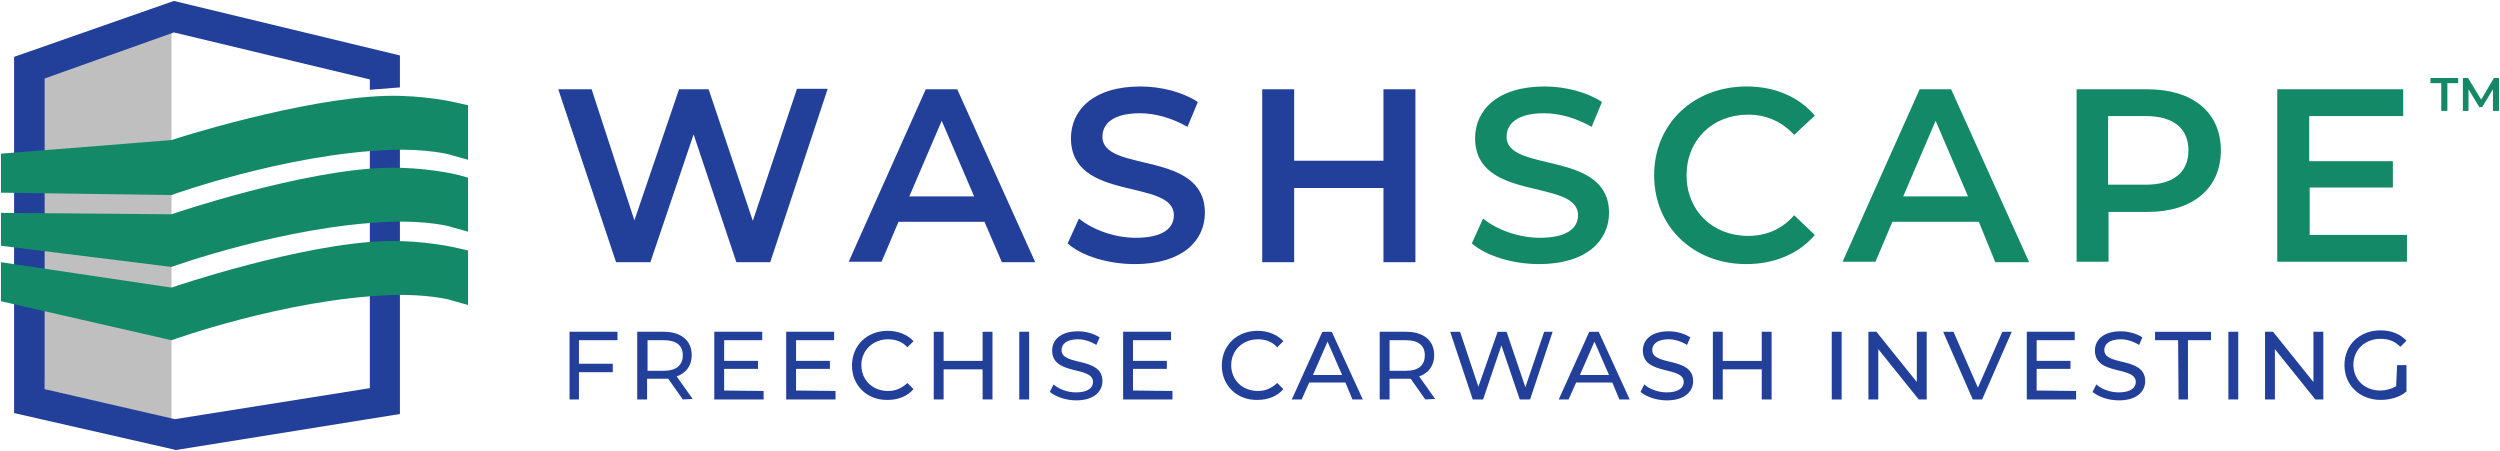 <?xml version="1.0" encoding="UTF-8"?> <!-- Generator: Adobe Illustrator 25.2.0, SVG Export Plug-In . SVG Version: 6.00 Build 0) --> <svg xmlns="http://www.w3.org/2000/svg" xmlns:xlink="http://www.w3.org/1999/xlink" version="1.1" id="Layer_1" x="0px" y="0px" viewBox="0 0 532 96" style="enable-background:new 0 0 532 96;" xml:space="preserve"> <style type="text/css"> .st0{fill:#223F99;} .st1{fill:#138967;} .st2{fill:#BFBFBF;} </style> <g> <g> <path class="st0" d="M176.1,19l-12.2,36.8h-7.2l-9.1-27.2l-9.2,27.2h-7.3L118.8,19h7.1l9.1,27.9l9.5-27.9h6.3l9.4,28l9.4-28.1h6.5 V19z"></path> <path class="st0" d="M209.5,47.2h-18.3l-3.6,8.5h-7L197,19h6.7l16.6,36.8h-7.1L209.5,47.2z M207.3,41.8l-6.9-16.1l-6.9,16.1H207.3 z"></path> <path class="st0" d="M227.2,51.8l2.4-5.3c2.9,2.4,7.6,4.1,12.1,4.1c5.7,0,8.1-2,8.1-4.8c0-7.9-21.9-2.7-21.9-16.4 c0-5.9,4.7-11,14.8-11c4.4,0,9,1.2,12.2,3.3l-2.2,5.3c-3.3-1.9-6.9-2.9-10.1-2.9c-5.7,0-8,2.2-8,5c0,7.8,21.8,2.7,21.8,16.2 c0,5.9-4.8,10.9-14.9,10.9C235.9,56.2,230.2,54.5,227.2,51.8z"></path> <path class="st0" d="M301.2,19v36.8h-6.8V40h-19v15.8h-6.8V19h6.8v15.2h19V19H301.2z"></path> <path class="st1" d="M313.2,51.8l2.4-5.3c2.9,2.4,7.6,4.1,12.1,4.1c5.7,0,8.1-2,8.1-4.8c0-7.9-21.9-2.7-21.9-16.4 c0-5.9,4.7-11,14.8-11c4.4,0,9,1.2,12.2,3.3l-2.2,5.3c-3.3-1.9-6.9-2.9-10.1-2.9c-5.7,0-8,2.2-8,5c0,7.8,21.8,2.7,21.8,16.2 c0,5.9-4.8,10.9-14.9,10.9C322,56.2,316.3,54.5,313.2,51.8z"></path> <path class="st1" d="M352,37.3c0-11,8.4-18.9,19.7-18.9c6,0,11.1,2.2,14.5,6.2l-4.4,4.1c-2.7-2.9-6-4.3-9.8-4.3 c-7.6,0-13.1,5.4-13.1,12.9s5.5,12.9,13.1,12.9c3.8,0,7.2-1.4,9.8-4.4l4.4,4.2c-3.4,4-8.6,6.2-14.6,6.2 C360.4,56.2,352,48.3,352,37.3z"></path> <path class="st1" d="M421.1,47.2h-18.4l-3.6,8.5h-7L408.5,19h6.7l16.6,36.8h-7.2L421.1,47.2z M418.8,41.8l-6.9-16.1L405,41.8 H418.8z"></path> <path class="st1" d="M472.6,32c0,8.1-6,13.1-15.6,13.1h-8.3v10.6h-6.8V19H457C466.6,19,472.6,23.9,472.6,32z M465.7,32 c0-4.6-3.1-7.3-9.1-7.3h-8v14.6h8C462.6,39.3,465.7,36.6,465.7,32z"></path> <path class="st1" d="M512.2,50v5.7h-27.6V19h26.8v5.7h-20v9.6h17.8v5.6h-17.7V50H512.2L512.2,50z"></path> </g> <g> <path class="st0" d="M123.2,72.4v5h7.2v1.8h-7.2V85h-2V70.6h10.2v1.8H123.2z"></path> <path class="st0" d="M145.3,85l-3.1-4.4c-0.3,0-0.6,0-0.9,0h-3.6V85h-2.1V70.6h5.6c3.8,0,6,1.9,6,5c0,2.2-1.2,3.8-3.2,4.5l3.4,4.8 L145.3,85L145.3,85z M145.3,75.6c0-2.1-1.4-3.2-4-3.2h-3.5v6.5h3.5C143.9,78.9,145.3,77.7,145.3,75.6z"></path> <path class="st0" d="M162.5,83.2V85H152V70.6h10.2v1.8h-8.1v4.4h7.2v1.7h-7.2v4.6L162.5,83.2L162.5,83.2z"></path> <path class="st0" d="M177.8,83.2V85h-10.5V70.6h10.2v1.8h-8.1v4.4h7.2v1.7h-7.2v4.6L177.8,83.2L177.8,83.2z"></path> <path class="st0" d="M181.3,77.8c0-4.3,3.2-7.4,7.6-7.4c2.2,0,4.2,0.8,5.5,2.2l-1.3,1.3c-1.1-1.2-2.5-1.7-4.1-1.7 c-3.2,0-5.7,2.3-5.7,5.5s2.4,5.5,5.7,5.5c1.6,0,2.9-0.6,4.1-1.7l1.3,1.3c-1.3,1.5-3.2,2.3-5.5,2.3 C184.6,85.2,181.3,82.1,181.3,77.8z"></path> <path class="st0" d="M211.2,70.6V85h-2.1v-6.4h-8.3V85h-2.1V70.6h2.1v6.2h8.3v-6.2H211.2z"></path> <path class="st0" d="M216.9,70.6h2.1V85h-2.1V70.6z"></path> <path class="st0" d="M223.4,83.4l0.8-1.6c1.1,1,2.9,1.7,4.8,1.7c2.5,0,3.6-1,3.6-2.2c0-3.5-8.7-1.3-8.7-6.7c0-2.2,1.7-4.1,5.5-4.1 c1.7,0,3.4,0.5,4.6,1.3l-0.7,1.6c-1.3-0.8-2.7-1.2-3.9-1.2c-2.4,0-3.5,1-3.5,2.3c0,3.5,8.7,1.3,8.7,6.6c0,2.2-1.8,4.1-5.6,4.1 C226.8,85.2,224.6,84.4,223.4,83.4z"></path> <path class="st0" d="M249.5,83.2V85H239V70.6h10.2v1.8h-8.1v4.4h7.2v1.7h-7.2v4.6L249.5,83.2L249.5,83.2z"></path> <path class="st0" d="M260,77.8c0-4.3,3.2-7.4,7.6-7.4c2.2,0,4.2,0.8,5.5,2.2l-1.3,1.3c-1.1-1.2-2.5-1.7-4.1-1.7 c-3.2,0-5.7,2.3-5.7,5.5s2.4,5.5,5.7,5.5c1.6,0,2.9-0.6,4.1-1.7l1.3,1.3c-1.3,1.5-3.2,2.3-5.5,2.3C263.3,85.2,260,82.1,260,77.8z"></path> <path class="st0" d="M286.3,81.4h-7.7L277,85h-2.1l6.5-14.4h2L290,85h-2.2L286.3,81.4z M285.6,79.8l-3.1-7.1l-3.1,7.1H285.6z"></path> <path class="st0" d="M303.3,85l-3.1-4.4c-0.3,0-0.6,0-0.9,0h-3.6V85h-2.1V70.6h5.6c3.8,0,6,1.9,6,5c0,2.2-1.2,3.8-3.2,4.5l3.4,4.8 L303.3,85L303.3,85z M303.2,75.6c0-2.1-1.4-3.2-4-3.2h-3.5v6.5h3.5C301.9,78.9,303.2,77.7,303.2,75.6z"></path> <path class="st0" d="M330.4,70.6L325.6,85h-2.2l-3.9-11.5L315.6,85h-2.2l-4.8-14.4h2.1l3.9,11.7l4.1-11.7h1.9l4,11.8l4-11.8H330.4 z"></path> <path class="st0" d="M343.1,81.4h-7.7l-1.6,3.6h-2.1l6.5-14.4h2l6.6,14.4h-2.2L343.1,81.4z M342.4,79.8l-3.1-7.1l-3.1,7.1H342.4z"></path> <path class="st0" d="M349.1,83.4l0.8-1.6c1.1,1,2.9,1.7,4.8,1.7c2.5,0,3.6-1,3.6-2.2c0-3.5-8.7-1.3-8.7-6.7c0-2.2,1.7-4.1,5.5-4.1 c1.7,0,3.4,0.5,4.6,1.3l-0.7,1.6c-1.3-0.8-2.7-1.2-3.9-1.2c-2.4,0-3.5,1-3.5,2.3c0,3.5,8.7,1.3,8.7,6.6c0,2.2-1.8,4.1-5.6,4.1 C352.4,85.2,350.3,84.4,349.1,83.4z"></path> <path class="st0" d="M377,70.6V85h-2.1v-6.4h-8.3V85h-2.1V70.6h2.1v6.2h8.3v-6.2H377z"></path> <path class="st0" d="M389.8,70.6h2.1V85h-2.1V70.6z"></path> <path class="st0" d="M410,70.6V85h-1.7l-8.6-10.7V85h-2.1V70.6h1.7l8.6,10.7V70.6H410z"></path> <path class="st0" d="M428.1,70.6L421.8,85h-2l-6.3-14.4h2.2l5.2,11.9l5.2-11.9H428.1z"></path> <path class="st0" d="M441.8,83.2V85h-10.5V70.6h10.2v1.8h-8.1v4.4h7.2v1.7h-7.2v4.6L441.8,83.2L441.8,83.2z"></path> <path class="st0" d="M445.3,83.4l0.8-1.6c1.1,1,2.9,1.7,4.8,1.7c2.5,0,3.6-1,3.6-2.2c0-3.5-8.7-1.3-8.7-6.7c0-2.2,1.7-4.1,5.5-4.1 c1.7,0,3.4,0.5,4.6,1.3l-0.7,1.6c-1.3-0.8-2.7-1.2-3.9-1.2c-2.4,0-3.5,1-3.5,2.3c0,3.5,8.7,1.3,8.7,6.6c0,2.2-1.8,4.1-5.6,4.1 C448.6,85.2,446.5,84.4,445.3,83.4z"></path> <path class="st0" d="M463.5,72.4h-4.9v-1.8h11.9v1.8h-4.9V85h-2L463.5,72.4L463.5,72.4z"></path> <path class="st0" d="M474.2,70.6h2.1V85h-2.1V70.6z"></path> <path class="st0" d="M494.4,70.6V85h-1.7l-8.6-10.7V85H482V70.6h1.7l8.6,10.7V70.6H494.4z"></path> <path class="st0" d="M510.1,77.7h2v5.6c-1.4,1.2-3.4,1.8-5.5,1.8c-4.4,0-7.7-3.1-7.7-7.4s3.2-7.4,7.7-7.4c2.3,0,4.2,0.8,5.5,2.2 l-1.3,1.3c-1.2-1.2-2.5-1.7-4.2-1.7c-3.3,0-5.8,2.3-5.8,5.5s2.4,5.5,5.7,5.5c1.2,0,2.3-0.3,3.4-0.9L510.1,77.7L510.1,77.7z"></path> </g> <g> <polygon class="st2" points="36.5,6.9 36.5,89.2 9.5,82.8 6.4,15.4 "></polygon> <polygon class="st0" points="78.7,22.7 78.7,82.6 37.2,89.2 9.5,82.8 9.5,39.1 3,38.2 3,87.9 37.2,95.7 37.2,95.8 85.1,88.1 85.1,22 "></polygon> <polygon class="st0" points="37,0.2 3,12.1 3,34.1 9.5,36.8 9.5,16.7 37,6.9 78.7,16.9 78.7,19.1 85.1,18.6 85.1,11.8 "></polygon> <path class="st1" d="M97.4,21.9c-0.3-0.1-7.2-1.7-15.2-1.5c-18,0.5-45.2,9.2-45.7,9.4L0.2,32.7V41l36.3,0.5c0,0,24-8.7,46.4-9.6 c8-0.3,13.1,1,13.1,1.1l3.6,1V22.4L97.4,21.9z"></path> <path class="st1" d="M97.4,37.2c-0.3-0.1-7.2-1.7-15.2-1.5c-18,0.5-45.2,9.7-45.7,9.9L0.2,45.3v7l36.3,4.5c0,0,24-8.7,46.4-9.6 c8-0.3,13.1,1,13.1,1.1l3.6,1V37.8L97.4,37.2z"></path> <path class="st1" d="M97.4,52.8c-0.3-0.1-7.2-1.7-15.2-1.5c-18,0.5-45.2,9.7-45.7,9.9L0.2,55.8v8.3l36.3,8.3c0,0,24-8.7,46.4-9.6 c8-0.3,13.1,1,13.1,1.1l3.6,1V53.3L97.4,52.8z"></path> </g> </g> <g> <path class="st1" d="M519.5,17.7h-2.3v-1.1h5.9v1.1h-2.3v5.9h-1.3V17.7z"></path> <path class="st1" d="M530.5,23.6l0-4.6l-2.3,3.8h-0.6l-2.3-3.8v4.6h-1.2v-7h1.1l2.8,4.6l2.7-4.6h1.1l0,7H530.5z"></path> </g> </svg> 